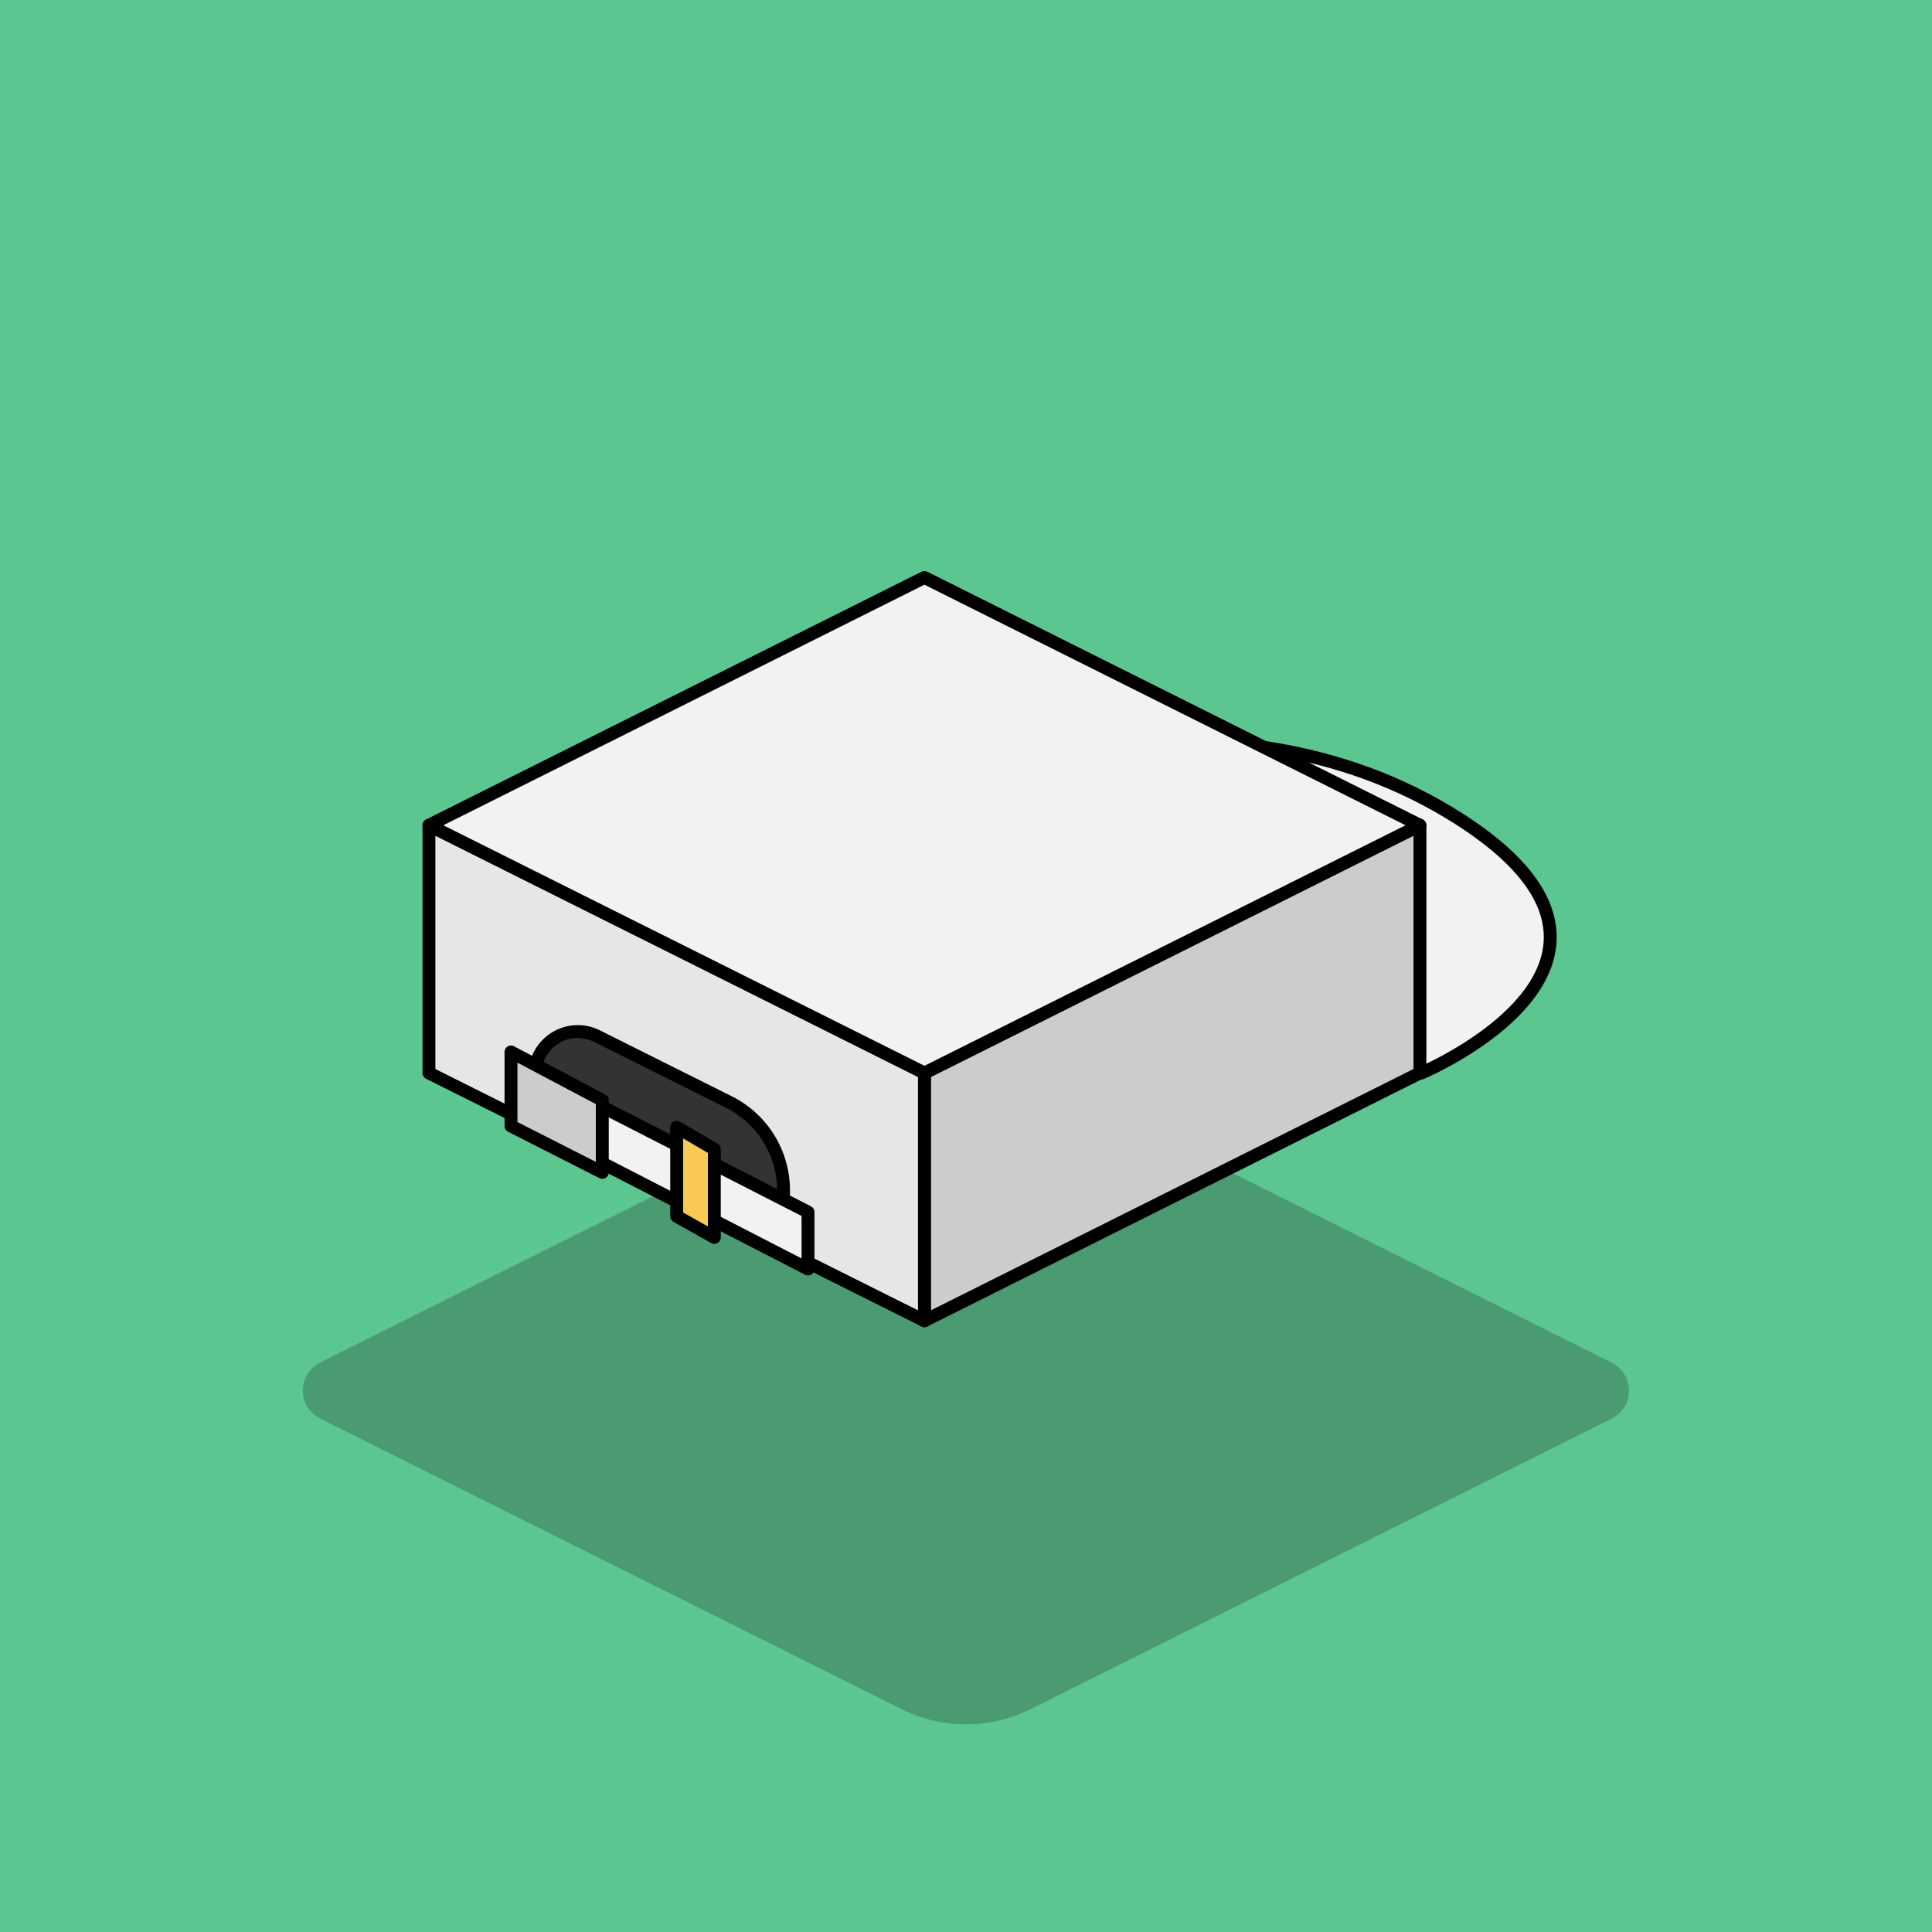 <svg xmlns="http://www.w3.org/2000/svg" viewBox="0 0 450 450"><g id="Layer_1" data-name="Layer 1"><rect width="450" height="450" style="fill:#5bc68f"/></g><g id="Layer_23" data-name="Layer 23"><g style="opacity:0.25"><path d="M375.45,330.56,240.06,398.25a33.68,33.68,0,0,1-30.12,0L74.55,330.56a7.27,7.27,0,0,1,0-13L221.75,244a7.29,7.29,0,0,1,6.5,0l147.2,73.6A7.27,7.27,0,0,1,375.45,330.56Z" transform="translate(0 -0.17)" style="fill:#1a1a1a"/></g></g><g id="Layer_19" data-name="Layer 19"><path d="M213.63,183.34s67.74-27.47,123.45,5.85c57.31,34.29-6,60.9-6,60.9" transform="translate(0 -0.17)" style="fill:#f2f2f2;stroke:#000;stroke-linecap:round;stroke-linejoin:round;stroke-width:3px"/><polygon points="330.73 192.22 330.73 249.92 215.32 307.63 215.32 249.92 330.73 192.22" style="fill:#ccc;stroke:#000;stroke-linecap:round;stroke-linejoin:round;stroke-width:3px"/><polygon points="215.32 249.92 215.32 307.63 99.91 249.92 99.91 192.22 215.32 249.92" style="fill:#e6e6e6;stroke:#000;stroke-linecap:round;stroke-linejoin:round;stroke-width:3px"/><polygon points="330.73 192.22 215.32 249.92 99.91 192.22 215.32 134.51 330.73 192.22" style="fill:#f2f2f2;stroke:#000;stroke-linecap:round;stroke-linejoin:round;stroke-width:3px"/><path d="M124.58,261.66V250.38A10,10,0,0,1,139,241.47l30.78,15.39a23,23,0,0,1,12.72,20.59v13.17Z" transform="translate(0 -0.17)" style="fill:#333;stroke:#000;stroke-linecap:round;stroke-linejoin:round;stroke-width:3px"/><polygon points="119.02 245.02 119.02 262.27 140.29 273.07 140.29 256.27 119.02 245.02" style="fill:#ccc;stroke:#000;stroke-linecap:round;stroke-linejoin:round;stroke-width:3px"/><polygon points="140.29 270.91 188.2 295.57 188.2 282.31 140.29 257.81 140.29 270.91" style="fill:#f2f2f2;stroke:#000;stroke-linecap:round;stroke-linejoin:round;stroke-width:3px"/><polygon points="157.61 283.29 166.38 288.22 166.38 267.67 157.61 262.54 157.61 283.29" style="fill:#f9c956;stroke:#000;stroke-linecap:round;stroke-linejoin:round;stroke-width:3px"/></g></svg>